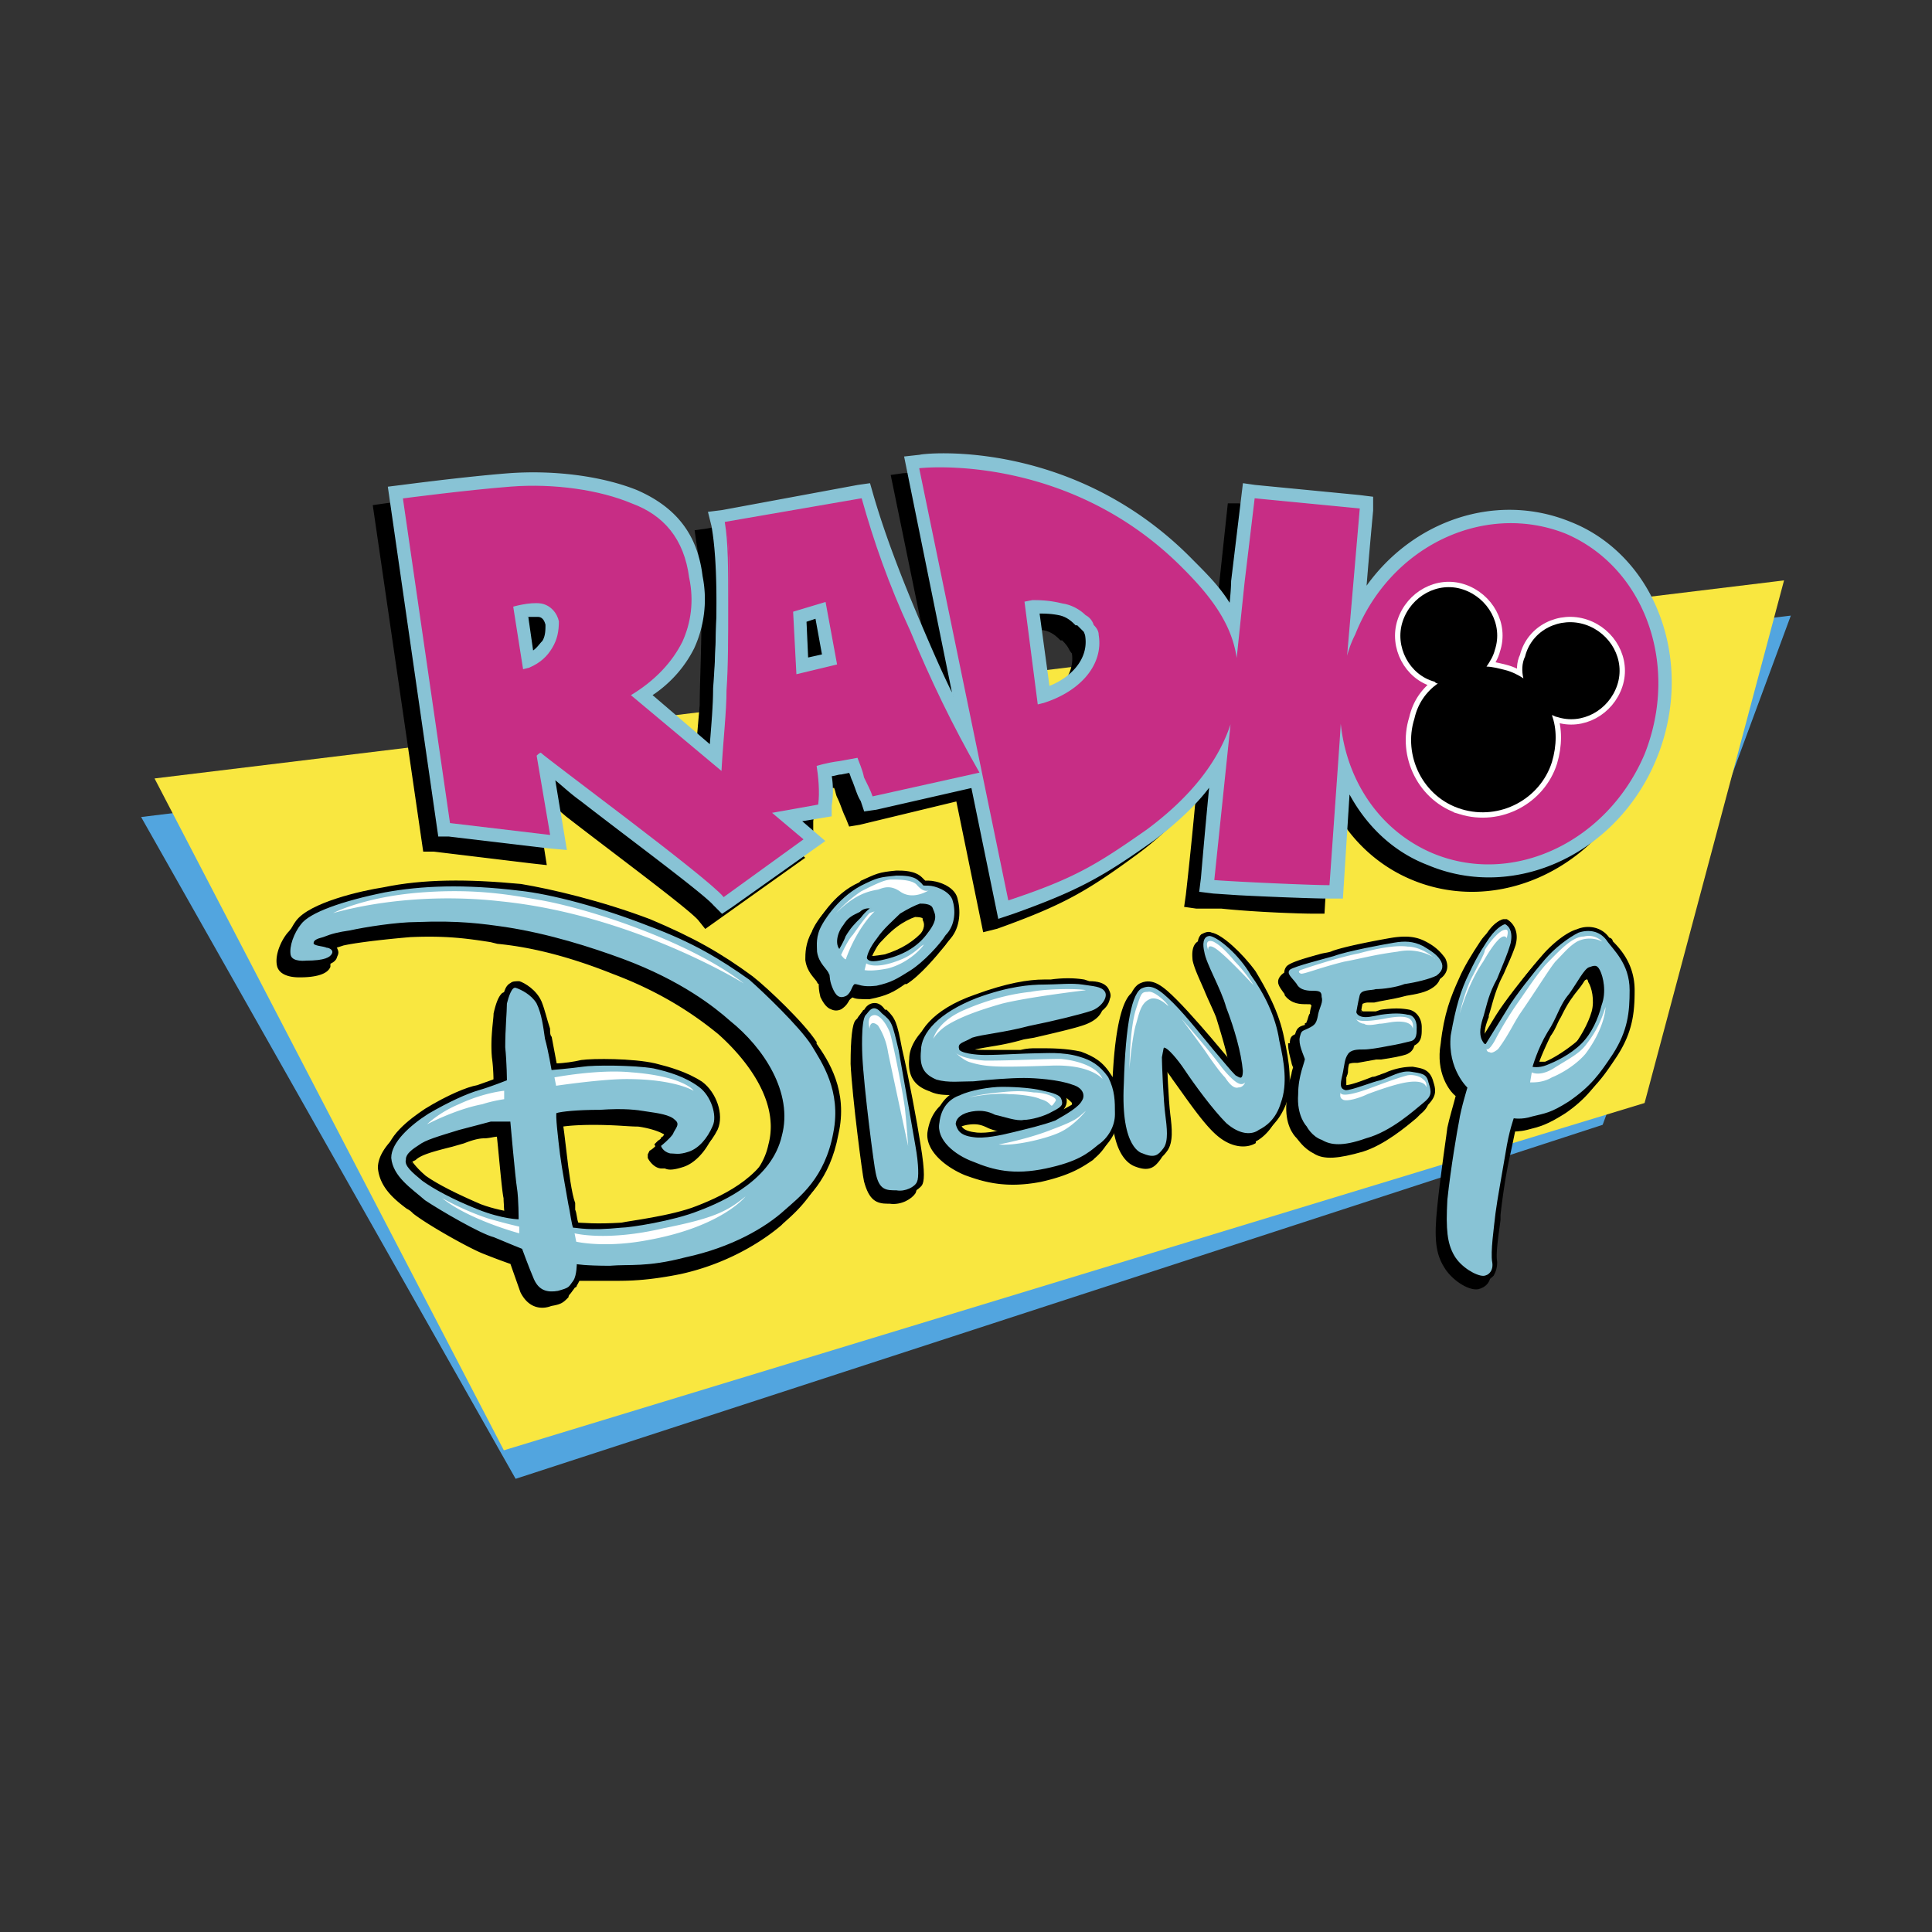 <svg xmlns="http://www.w3.org/2000/svg" width="2500" height="2500" viewBox="0 0 192.756 192.756"><rect x="0" y="0" width="192.756" height="192.756" fill="#333333" stroke="none"/><path fill-rule="evenodd" clip-rule="evenodd" fill="#fff" fill-opacity="0" d="M0 0h192.756v192.756H0V0z"/><path fill-rule="evenodd" clip-rule="evenodd" fill="#52a5df" stroke="#52a5df" stroke-width=".118" stroke-miterlimit="2.613" d="M14.173 81.562l37.298 65.909 108.381-35.297 18.73-50.685L14.173 81.562z"/><path fill-rule="evenodd" clip-rule="evenodd" fill="#f9e740" stroke="#f9e740" stroke-width=".118" stroke-miterlimit="2.613" d="M15.511 77.715l162.403-19.739L164.031 110 50.3 144.627 15.511 77.715z"/><path d="M155 53.961c-7.525-3.011-16.057.167-20.738 7.193.334-4.684.668-8.532.668-8.532l.168-1.171h-1.172l-10.369-1.171h-1.004l-1.004 9.368s-.166 1.171-.334 3.011c-1.17-1.84-2.508-3.513-4.014-4.851C105.326 45.597 90.775 47.27 90.106 47.27l-1.17.167 5.185 25.259c-1.505-2.676-2.843-5.52-4.014-8.364-2.007-4.684-3.68-9.2-4.85-13.215l-.334-1.003-1.004.167-13.38 2.509-1.171.167.167 1.171c.335 1.84.502 4.35.502 7.695 0 3.346-.167 6.357-.167 8.531a436.64 436.64 0 0 0-.502 6.022l-6.355-5.353c2.007-1.338 3.512-3.011 4.349-4.851 1.003-2.174 1.338-4.517.836-7.025-.501-4.015-2.676-6.691-6.522-8.364-3.345-1.338-7.861-1.84-12.377-1.673-4.349.335-10.872 1.171-10.872 1.171l-1.17.167 5.018 34.459h1.003l9.701 1.171 1.505.167-1.17-7.36c.836.669 1.839 1.338 3.178 2.509 4.516 3.513 12.209 9.2 13.213 10.371l.669.836 9.868-7.026-2.508-2.174 2.508-.334.836-.167v-1.003c.167-.837 0-2.007 0-3.011.334 0 .669-.167 1.171-.167 0 0 .502-.167 1.003-.167.167.334.167.669.335 1.003.334.669.501 1.338.836 2.007l.334.836 1.003-.167 9.701-2.341 2.676 13.047 1.338-.334c6.523-2.342 8.863-3.68 13.881-7.36 2.51-1.84 4.516-3.848 6.021-5.855-.502 5.52-1.004 9.87-1.004 9.87l-.166 1.17 1.17.167h2.51c3.178.335 7.693.502 9.197.502h1.004l.67-11.208c1.672 3.513 4.516 6.356 8.195 7.862 8.529 3.513 18.564-1.171 22.412-10.538 3.844-9.368-.002-19.739-8.365-23.252zm-52.184 16.561l-1.002-7.862c.502 0 1.17 0 2.34.167.838.167 1.34.669 1.674 1.004h.168c.166.167.5.502.668.836s.334.502.334.502c.336 2.174-1.338 4.182-4.182 5.353zm-24.25-7.026l1.338-.501.669 4.182-1.84.334-.167-4.015zm-27.764-.502a1.429 1.429 0 0 1 1.17 0c.335 0 .836.167 1.004.836.167.669 0 1.338-.335 2.007-.334.334-.669.836-1.338 1.171l-.501-4.014z" fill-rule="evenodd" clip-rule="evenodd" stroke="#000" stroke-width=".118" stroke-miterlimit="2.613"/><path d="M165.369 60.987c-1.672-4.182-4.85-7.36-8.697-8.866-7.357-3.011-15.721-.167-20.404 6.524.334-4.182.67-7.695.67-7.695v-1.338l-1.338-.167-10.371-1.004-1.17-.167-1.17 9.702s0 .836-.168 2.342c-1.004-1.673-2.342-3.011-3.68-4.35C107.166 43.757 92.28 45.263 91.779 45.43l-1.505.167 4.85 23.921c-1.17-2.342-2.174-4.684-3.178-7.025-2.007-4.684-3.68-9.033-4.851-13.048l-.334-1.171-1.171.167-13.547 2.509-1.338.167.334 1.338c.334 1.84.501 4.349.501 7.695-.167 3.345-.167 6.357-.334 8.531 0 1.673-.167 3.513-.335 5.688l-5.854-5.018c2.007-1.338 3.345-3.012 4.182-4.684a11.682 11.682 0 0 0 .836-7.193c-.502-4.182-2.676-6.858-6.522-8.531-3.346-1.339-8.028-2.008-12.711-1.673-4.349.334-10.704 1.171-10.704 1.171l-1.338.167 5.018 34.794h1.004l9.868 1.171 1.84.167-1.17-7.026c.669.501 1.505 1.338 2.676 2.175 4.516 3.513 12.209 9.2 13.213 10.371l.836.836 1.003-.669 9.199-6.523-2.341-2.007 2.007-.335 1.004-.167v-1.004a9.11 9.11 0 0 0 0-3.011c.334 0 .669-.167 1.003-.167l.836-.168c.167.335.167.502.334.837.334.836.502 1.505.836 2.007l.334 1.003 1.171-.167 9.533-2.175 2.677 13.048 1.504-.502c6.523-2.342 8.865-3.68 14.049-7.36 2.176-1.673 4.182-3.513 5.52-5.353-.502 5.186-.836 9.201-.836 9.201l-.168 1.338 1.34.167 2.508.168c3.178.167 7.693.334 9.031.334h1.338l.67-10.539c1.672 3.178 4.348 5.854 7.861 7.193 8.697 3.68 18.898-1.171 22.746-10.539 2.005-4.85 2.005-10.203.165-14.719zm-84.964 1.004l1.003-.335.669 3.681-1.505.334-.167-3.68zm-27.764-.502h1.004c.335 0 .669.167.836.836 0 .502 0 1.171-.334 1.673-.334.334-.501.669-1.003 1.003l-.503-3.512zm55.695 2.007c.336 2.342-1.504 4.182-3.68 5.019l-1.002-7.36c.5 0 1.17 0 2.006.167.836.167 1.338.669 1.674 1.003h.166c.168.168.334.335.67.669.166.335.166.502.166.502z" fill-rule="evenodd" clip-rule="evenodd" fill="#88c3d5"/><path d="M165.369 60.987c-1.672-4.182-4.85-7.36-8.697-8.866-7.357-3.011-15.721-.167-20.404 6.524.334-4.182.67-7.695.67-7.695v-1.338l-1.338-.167-10.371-1.004-1.17-.167-1.17 9.702s0 .836-.168 2.342c-1.004-1.673-2.342-3.011-3.68-4.35C107.166 43.757 92.28 45.263 91.779 45.43l-1.505.167 4.85 23.921c-1.17-2.342-2.174-4.684-3.178-7.025-2.007-4.684-3.68-9.033-4.851-13.048l-.334-1.171-1.171.167-13.547 2.509-1.338.167.334 1.338c.334 1.84.501 4.349.501 7.695 0 3.345-.167 6.357-.334 8.531 0 1.673-.167 3.513-.335 5.688l-5.854-5.018c2.007-1.338 3.345-3.012 4.182-4.684a11.682 11.682 0 0 0 .836-7.193c-.502-4.182-2.676-6.858-6.522-8.531-3.346-1.339-8.028-2.008-12.711-1.673-4.349.334-10.704 1.171-10.704 1.171l-1.338.167 5.018 34.794h1.004l9.868 1.171 1.84.167-1.17-7.026c.669.501 1.505 1.338 2.676 2.175 4.516 3.513 12.209 9.2 13.213 10.371l.836.836 1.003-.669 9.199-6.523-2.341-2.007 2.007-.335 1.004-.167v-1.004a9.11 9.11 0 0 0 0-3.011c.334 0 .669-.167 1.003-.167l.836-.168c.167.335.167.502.334.837.334.836.502 1.505.836 2.007l.334 1.003 1.171-.167 9.533-2.175 2.677 13.048 1.504-.502c6.523-2.342 8.865-3.68 14.049-7.36 2.176-1.673 4.182-3.513 5.52-5.353-.502 5.186-.836 9.201-.836 9.201l-.168 1.338 1.34.167 2.508.168c3.178.167 7.693.334 9.031.334h1.338l.67-10.539c1.672 3.178 4.348 5.854 7.861 7.193 8.697 3.68 18.898-1.171 22.746-10.539 2.005-4.85 2.005-10.203.165-14.719zm-84.964 1.004l1.003-.335.669 3.681-1.505.334-.167-3.68zm-27.764-.502h1.004c.335 0 .669.167.836.836 0 .502 0 1.171-.334 1.673-.334.334-.501.669-1.003 1.003l-.503-3.512zm55.695 2.007c.336 2.342-1.504 4.182-3.68 5.019l-1.002-7.36c.5 0 1.17 0 2.006.167.836.167 1.338.669 1.674 1.003h.166c.168.168.334.335.67.669.166.335.166.502.166.502z" fill="none" stroke="#88c3d5" stroke-width=".118" stroke-miterlimit="2.613"/><path d="M85.925 49.779l-13.547 2.342c.334 2.007.502 4.684.334 8.029 0 3.513 0 6.357-.167 8.699 0 2.174-.334 5.018-.501 8.029v.167l-9.199-7.694c2.509-1.506 4.182-3.346 5.185-5.353.836-1.84 1.171-4.015.669-6.357-.502-3.847-2.509-6.189-5.687-7.36-3.178-1.338-7.693-2.007-12.042-1.673-4.349.335-10.705 1.171-10.705 1.171l4.683 32.285 9.868 1.171-1.338-7.862c.167-.167.334-.334.502-.334.669.669 16.558 12.378 18.23 14.386l7.861-5.688-3.178-2.677 4.683-.836c.167-1.171 0-2.844-.167-3.848 0 0 1.004-.334 2.342-.501l1.84-.335c.167.502.501 1.171.669 2.007.334.669.669 1.338.836 1.84l10.538-2.342c-2.676-4.684-4.851-9.2-6.858-14.051-2.175-4.684-3.681-9.033-4.851-13.215zM55.15 64.667c-.501.836-1.17 1.505-2.341 2.007l-.669.167-1.003-6.357s1.672-.502 2.843-.334c1.003.167 1.672 1.004 1.84 1.84-.001 1.004-.168 1.841-.67 2.677zm24.252 2.676l-.334-6.356 3.345-1.004 1.171 6.356-4.182 1.004z" fill-rule="evenodd" clip-rule="evenodd" fill="#c72d85"/><path d="M85.925 49.779l-13.547 2.342c.334 2.007.334 4.684.334 8.029 0 3.513 0 6.357-.167 8.699 0 2.174-.334 5.018-.501 8.029v.167l-9.199-7.694c2.509-1.506 4.182-3.346 5.185-5.353.836-1.84 1.171-4.015.669-6.357-.502-3.847-2.509-6.189-5.687-7.36-3.178-1.338-7.693-2.007-12.042-1.673-4.349.335-10.705 1.171-10.705 1.171l4.683 32.285 9.868 1.171-1.338-7.862c.167-.167.334-.334.502-.334.669.669 16.558 12.378 18.23 14.386l7.861-5.688-3.178-2.677 4.683-.836c.167-1.171 0-2.844-.167-3.848 0 0 1.004-.334 2.342-.501l1.84-.335c.167.502.501 1.171.669 2.007.334.669.669 1.338.836 1.84l10.538-2.342c-2.676-4.684-4.851-9.2-6.858-14.051-2.175-4.684-3.681-9.033-4.851-13.215zM55.15 64.667c-.501.836-1.17 1.505-2.341 2.007l-.669.167-1.003-6.357s1.672-.502 2.843-.334c1.003.167 1.672 1.004 1.84 1.84-.001 1.004-.168 1.841-.67 2.677zm24.252 2.676l-.334-6.356 3.345-1.004 1.171 6.356-4.182 1.004z" fill="none" stroke="#c72d85" stroke-width=".118" stroke-miterlimit="2.613"/><path d="M156.172 53.292c-8.029-3.178-17.395 1.171-20.908 10.037a10.592 10.592 0 0 0-1.002 3.011l1.338-15.557-10.371-1.004-1.002 8.364-.838 8.029c-.334-3.513-2.34-6.356-5.352-9.368-11.541-11.709-26.258-10.037-26.258-10.037l8.864 42.991c6.523-2.174 8.697-3.513 13.715-7.025 4.516-3.346 7.359-7.026 8.531-11.041l-1.674 16.059c2.174.167 9.533.502 11.373.502l1.004-14.219.168-2.677c.334 6.022 3.68 11.375 9.199 13.717 8.027 3.346 17.393-1.17 21.072-9.869 3.514-8.866 0-18.568-7.859-21.913zm-52.018 16.895l-.668.167-1.338-10.372.836-.167c.67 0 1.672 0 3.012.334 1.17.167 2.006.836 2.34 1.171a1.7 1.7 0 0 1 .836 1.003c.336.335.502.669.502 1.004.502 3.012-1.84 5.689-5.52 6.86z" fill-rule="evenodd" clip-rule="evenodd" fill="#c72d85" stroke="#c72d85" stroke-width=".118" stroke-miterlimit="2.613"/><path d="M145.801 80.726c-3.846-1.171-5.854-5.354-4.684-9.033.336-1.506 1.172-2.677 2.342-3.513-.166 0-.166 0-.334-.167-2.508-.669-4.014-3.513-3.178-6.022.836-2.51 3.512-4.015 6.021-3.179 2.508.836 4.014 3.513 3.178 6.022-.168.669-.502 1.171-.836 1.673.502 0 1.17.167 1.84.334.668.167 1.338.501 1.84.836-.168-.669-.168-1.505.166-2.174.67-2.677 3.514-4.015 6.021-3.179 2.51.837 4.014 3.513 3.178 6.022s-3.512 4.015-6.021 3.178c-.166 0-.334-.167-.5-.167.5 1.338.5 3.011 0 4.684-1.172 3.681-5.186 5.856-9.033 4.685z" fill-rule="evenodd" clip-rule="evenodd"/><path d="M145.801 80.726c-3.846-1.171-5.854-5.354-4.684-9.033.336-1.506 1.172-2.677 2.342-3.513l-.334-.167c-2.508-.669-4.014-3.513-3.178-6.022.836-2.51 3.512-4.015 6.021-3.179 2.508.836 4.014 3.513 3.178 6.022-.168.669-.502 1.171-.836 1.673.502 0 1.17.167 1.84.334.668.167 1.338.501 1.84.836-.168-.669-.168-1.505.166-2.174.67-2.677 3.514-4.015 6.021-3.179 2.51.837 4.014 3.513 3.178 6.022s-3.512 4.015-6.021 3.178c-.166 0-.334-.167-.5-.167.5 1.338.5 3.011 0 4.684-1.172 3.681-5.186 5.856-9.033 4.685z" fill="none" stroke="#fff" stroke-width="1.068" stroke-miterlimit="2.613"/><path d="M145.801 80.726c-3.846-1.171-5.854-5.354-4.684-9.033.336-1.506 1.172-2.677 2.342-3.513-.166 0-.166 0-.334-.167-2.508-.669-4.014-3.513-3.178-6.022.836-2.51 3.512-4.015 6.021-3.179 2.508.836 4.014 3.513 3.178 6.022-.168.669-.502 1.171-.836 1.673.502 0 1.17.167 1.84.334.668.167 1.338.501 1.84.836-.168-.669-.168-1.505.166-2.174.67-2.677 3.514-4.015 6.021-3.179 2.51.837 4.014 3.513 3.178 6.022s-3.512 4.015-6.021 3.178c-.166 0-.334-.167-.5-.167.5 1.338.5 3.011 0 4.684-1.172 3.681-5.186 5.856-9.033 4.685zM85.088 99.461c.334.168.669.168 1.673.168 1.672-.336 2.341-.67 3.512-1.506h.167c1.338-.836 3.01-2.844 3.68-3.68 1.003-1.171 1.003-2.844.669-4.015-.334-1.17-1.84-1.672-2.843-1.672h-.167c-.167 0-.167-.167-.502-.335-.669-.669-1.84-.669-2.509-.669-1.84.167-2.007.335-3.512 1.004l-.167.167c-2.676 1.171-4.014 3.848-4.014 4.015-.669 1.171-.669 2.175-.669 2.844.167 1.17.836 1.672 1.171 2.174 0 0 0 .168.167.168 0 .334 0 .67.167 1.338.167.334.502 1.004 1.004 1.172.334.166.669.166 1.003 0 .502-.336.669-.67.836-1.004 0 0 0-.168.167-.168l.167-.001zm7.025-7.862v.167c.167.335.335.836-.501 1.84-1.003 1.171-2.341 2.007-4.014 2.509-1.003.168-1.171.168-1.338.168 0-.168.167-.502.836-1.506.836-1.003 1.673-1.84 2.342-2.342.669-.501 1.338-.836 1.84-1.003.166 0 .668 0 .835.167z" fill-rule="evenodd" clip-rule="evenodd"/><path d="M85.088 99.461c.334.168.669.168 1.673.168 1.672-.336 2.341-.67 3.512-1.506h.167c1.338-.836 3.01-2.844 3.68-3.68 1.003-1.171 1.003-2.844.669-4.015-.334-1.17-1.84-1.672-2.843-1.672h-.167c-.167 0-.167-.167-.502-.335-.669-.669-1.84-.669-2.509-.669-1.84.167-2.007.335-3.512 1.004l-.167.167c-2.676 1.171-4.014 3.848-4.014 4.015-.669 1.171-.669 2.175-.669 2.844.167 1.17.836 1.672 1.171 2.174 0 0 0 .168.167.168 0 .334 0 .67.167 1.338.167.334.502 1.004 1.004 1.172.334.166.669.166 1.003 0 .502-.336.669-.67.836-1.004l.167-.168h.167v-.001zm7.025-7.862v.167c.167.335.335.836-.501 1.84-1.003 1.171-2.341 2.007-4.014 2.509-1.003.168-1.338.168-1.338.168s.167-.502.836-1.506c.836-1.003 1.673-1.84 2.342-2.342.669-.501 1.338-.836 1.84-1.003.166 0 .668 0 .835.167z" fill="none" stroke="#000" stroke-width=".118" stroke-miterlimit="2.613"/><path d="M160.186 94.777c0-.167-.168-.334-.168-.334-.836-1.004-2.008-1.338-3.346-.836-1.17.334-2.676 1.672-3.512 2.677-1.17 1.338-3.01 3.68-3.846 5.018-.502.836-1.34 2.176-1.84 3.012-.168-.502 0-1.172.334-2.008v-.168c.334-1.002.502-2.006 1.338-3.512l.168-.67c.502-1.17.836-1.84 1.17-2.843.502-1.84-.668-2.509-.836-2.509l-.168-.167-.166.167s-.838.167-1.674 1.505c-.668 1.004-1.504 2.342-2.006 3.513-.838 1.84-1.506 3.514-1.84 6.523-.502 2.844.836 4.684 1.504 5.186-.166.67-.668 2.342-.836 3.18 0 .166-.668 4.516-1.004 7.861-.334 3.178-.166 4.684.67 6.021.668 1.172 2.342 2.342 3.346 2.176.668-.168 1.338-.67 1.17-1.84-.168-.838.168-2.844.334-4.184v-.502c.168-1.504.67-4.014 1.004-6.189.334-1.504.502-2.508.67-3.01.334 0 1.002 0 1.672-.168 1.338-.334 2.008-.502 3.848-1.672 2.174-1.506 3.01-2.844 4.348-4.684 1.672-2.51 1.84-4.518 1.84-6.691-.001-2.51-1.339-4.015-2.174-4.852zm-2.176 3.012c.168 0 .336-.168.336-.168s.166.168.166.334c.336.502.67 1.84.336 3.012-.336 1.17-1.172 2.676-2.008 3.68-1.17 1.004-2.508 1.674-3.346 2.176h-.668c.166-.502.668-1.674 1.338-2.678.334-.668.67-1.338.836-1.84.334-.668.67-1.338 1.172-2.008.334-.502.668-1.004 1.002-1.338.336-.502.67-1.17.836-1.17z" fill-rule="evenodd" clip-rule="evenodd"/><path d="M160.186 94.777c0-.167-.168-.334-.168-.334-.836-1.004-2.008-1.338-3.346-.836-1.17.334-2.676 1.672-3.512 2.677-1.17 1.338-3.01 3.68-3.846 5.018-.502.836-1.34 2.176-1.84 3.012-.168-.502 0-1.172.334-2.008v-.168c.334-1.002.502-2.006 1.338-3.512l.168-.67c.502-1.17.836-1.84 1.17-2.843.502-1.84-.836-2.509-.836-2.509l-.168-.167-.166.167s-.838.167-1.674 1.505c-.668 1.004-1.504 2.342-2.006 3.513-.838 1.84-1.506 3.514-1.84 6.523-.502 2.844.836 4.684 1.504 5.186-.166.67-.668 2.342-.836 3.18 0 .166-.668 4.516-1.004 7.861-.334 3.178-.166 4.684.67 6.021.668 1.172 2.342 2.342 3.346 2.176.668-.168 1.338-.67 1.17-1.84-.168-.838.168-2.844.334-4.184v-.502c.168-1.504.67-4.014 1.004-6.189.334-1.504.502-2.508.67-3.01.334 0 1.002 0 1.672-.168 1.338-.334 2.008-.502 3.848-1.672 2.174-1.506 3.01-2.844 4.348-4.684 1.672-2.51 1.84-4.518 1.84-6.691-.001-2.51-1.339-4.015-2.174-4.852zm-2.176 3.012l.336-.168s.166.168.166.334c.336.502.67 1.84.336 3.012-.336 1.17-1.172 2.676-2.008 3.68-1.17 1.004-2.508 1.674-3.346 2.176h-.668c.166-.502.668-1.674 1.338-2.678.334-.668.67-1.338.836-1.84.334-.668.67-1.338 1.172-2.008.334-.502.668-1.004 1.002-1.338.336-.502.67-1.17.836-1.17z" fill="none" stroke="#000" stroke-width=".118" stroke-miterlimit="2.613"/><path d="M136.436 99.963h.668c.67-.168 1.84-.334 2.51-.502l.668-.168c1.004-.166 2.008-.334 2.678-.836.5-.334 1.002-1.004.5-2.007-.334-.669-1.002-1.171-2.006-1.673-1.004-.502-1.84-.502-3.012-.334-1.17.167-4.85.836-6.188 1.338-.334.167-.836.167-1.338.334-1.84.502-2.676.836-3.01 1.172-.67.668-.168 1.17.166 1.672 0 0 .168.168.168.334.668.838 1.504.838 2.174.838h.334s0 .166.168.166c0 .168-.168.502-.168.838-.166.166-.166.502-.334.836 0 .668-.168.836-.67 1.004l-.166.166c-.67.168-.836.336-.836 1.004h-.168c0 .67.168 1.172.334 1.84 0 .168.168.336.168.502 0 .168-.168.502-.168.67-.166.668-.502 1.506-.502 2.844-.166 2.174.67 3.178 1.004 3.514.168.166.67 1.002 1.672 1.504 1.004.67 2.51.502 4.852-.166 2.174-.67 4.348-2.51 5.352-3.346l.334-.336c1.004-.836 1.004-1.338.67-2.342-.168-1.338-1.004-1.338-2.008-1.504-.836 0-1.672.166-2.508.5-.168.168-.502.168-.836.336-.168 0-.336.166-.67.166-.668.336-2.174.838-2.676.838 0-.168 0-.67.168-.838v-.502c.166-.668.166-1.17.502-1.504 0-.168.5-.336.836-.336h.334l1.84-.334h.502c1.17-.168 2.006-.334 2.508-.502.836-.334.836-1.004.836-1.672v-.168c0-.836-.334-1.506-1.17-1.672-.836-.168-1.672-.168-2.844 0l-.502.166h-1.338c-.166 0-.166 0-.166-.166 0-.168.166-1.004.334-1.34 0-.166.668-.334 1.004-.334z" fill-rule="evenodd" clip-rule="evenodd"/><path d="M136.436 99.963h.668c.67-.168 1.84-.334 2.51-.502l.668-.168c1.004-.166 2.008-.334 2.678-.836.5-.334 1.002-1.004.5-2.007-.334-.669-1.002-1.171-2.006-1.673-1.004-.502-1.84-.502-3.012-.334-1.17.167-4.85.836-6.188 1.338-.334.167-.836.167-1.338.334-1.84.502-2.676.836-3.01 1.172-.67.668-.168 1.17.166 1.672 0 0 .168.168.168.334.668.838 1.504.838 2.174.838h.334l.168.166s-.168.502-.168.838c-.166.166-.166.502-.334.836 0 .668-.168.836-.67 1.004l-.166.166c-.67.168-.836.336-.836 1.004h-.168c0 .67.168 1.172.334 1.84 0 .168.168.502.168.502s-.168.502-.168.67c-.166.668-.502 1.506-.502 2.844-.166 2.174.67 3.178 1.004 3.514.168.166.67 1.002 1.672 1.504 1.004.67 2.51.502 4.852-.166 2.174-.67 4.348-2.51 5.352-3.346l.334-.336c1.004-.836 1.004-1.338.67-2.342-.168-1.338-1.004-1.338-2.008-1.504-.836 0-1.672.166-2.508.5-.168.168-.502.168-.836.336-.168 0-.336.166-.67.166-.668.336-2.174.838-2.676.838 0-.168 0-.67.168-.838v-.502c.166-.668.166-1.17.502-1.504 0-.168.5-.336.836-.336h.334l1.84-.334h.502c1.17-.168 2.006-.334 2.508-.502.836-.334.836-1.004.836-1.672v-.168c0-.836-.334-1.506-1.17-1.672-.836-.168-1.672-.168-2.844 0l-.502.166h-1.338l-.166-.166c0-.168.166-1.004.334-1.34 0 0 .668-.334 1.004-.334z" fill="none" stroke="#000" stroke-width=".118" stroke-miterlimit="2.613"/><path d="M124.561 97.789c-1.172-1.841-3.346-3.681-4.35-3.848-.334-.167-.668 0-.836.167-.502.502-.334 1.506-.334 1.673.168.836.668 1.84 1.17 3.012.336.836.838 1.84 1.172 2.676.668 2.174 1.338 4.35 1.506 6.189-.502-.502-1.004-1.172-2.008-2.342-.836-1.004-2.844-3.346-4.182-4.684-1.338-1.34-2.342-2.176-3.512-1.674-1.172.502-2.008 3.848-2.174 10.037v1.004c-.168-.502-.336-1.172-.67-1.84-.836-1.338-1.84-1.84-3.178-2.342-1.506-.336-3.012-.336-4.014-.336h-.502c-.334 0-.836 0-1.506.168h-3.346c-1.671 0-2.173-.168-2.34-.334.167 0 .501-.168.836-.336l.334-.166c.502-.168 1.506-.334 2.51-.502a24.828 24.828 0 0 0 3.01-.67l1.004-.166c2.174-.502 4.348-1.004 5.184-1.34.836-.334 1.506-.836 1.674-1.672.166-.334.166-.67 0-1.004-.502-.502-1.172-.668-2.008-.668l-.502-.168c-1.004-.168-2.174-.168-3.346 0h-.668c-1.506 0-3.68.334-6.857 1.506-4.181 1.506-5.854 3.848-5.854 5.52-.167 1.674.502 2.676 2.007 3.178 1.004.502 2.175.336 3.346.336h.835c-.669 0-1.505.166-2.007.502-.836.334-2.007 1.17-2.342 3.178-.334 1.84 1.673 3.514 3.68 4.35 1.84.668 4.014 1.338 7.526.668 3.012-.668 4.182-1.504 5.186-2.174l.166-.168c1.004-.836 1.842-2.174 1.842-3.512v-.336c.334 3.848 1.838 4.518 2.34 4.686 1.338.5 1.84 0 2.342-.67.67-.836.502-2.342.336-3.68-.168-1.338-.336-5.02-.336-5.688.168 0 .168-.168.168-.168.334.334.836 1.004 1.17 1.506 1.338 1.84 3.012 4.35 4.35 5.52 1.506 1.338 3.01 1.338 3.846.836v-.166c.67-.334 1.674-1.172 2.342-2.844.67-2.008.336-4.35-.166-6.523-.503-2.677-1.841-5.019-2.844-6.691zM98.637 112.51c.836.334 2.174.668 3.01.5h.168c-.502.168-1.004.168-1.506.336-1.506.502-3.01.668-3.847.502-1.17-.168-1.338-.67-1.338-1.004 0-.168.502-.502 1.338-.67 1.003-.166 1.505 0 2.175.336zm2.842-3.682c1.338 0 3.514.168 4.684.502.334.168.67.502.836.67v.502c-.166.502-1.17.836-2.006 1.338.668-.334.836-.836.668-1.506-.334-.502-1.004-.836-2.342-1.17-.166 0-1.338-.168-2.842-.336h1.002z" fill-rule="evenodd" clip-rule="evenodd"/><path d="M124.561 97.789c-1.172-1.841-3.346-3.681-4.35-3.848-.334-.167-.668 0-.836.167-.502.502-.334 1.506-.334 1.673.168.836.668 1.84 1.17 3.012.336.836.838 1.84 1.172 2.676.668 2.174 1.338 4.35 1.506 6.189-.502-.502-1.004-1.172-2.008-2.342-.836-1.004-2.844-3.346-4.182-4.684-1.338-1.34-2.342-2.176-3.512-1.674-1.172.502-2.008 3.848-2.174 10.037v1.004c-.168-.502-.336-1.172-.67-1.84-.836-1.338-1.84-1.84-3.178-2.342-1.506-.336-3.012-.336-4.014-.336h-.502c-.334 0-.836 0-1.506.168h-3.346c-1.671 0-2.173-.168-2.34-.334.167 0 .501-.168.836-.336l.334-.166c.502-.168 1.506-.334 2.51-.502a24.828 24.828 0 0 0 3.01-.67l1.004-.166c2.174-.502 4.348-1.004 5.184-1.34.836-.334 1.506-.836 1.674-1.672.166-.334.166-.67 0-1.004-.502-.502-1.172-.668-2.008-.668l-.502-.168c-1.004-.168-2.174-.168-3.346 0h-.668c-1.506 0-3.68.334-6.857 1.506-4.181 1.506-5.854 3.848-5.854 5.52-.167 1.674.502 2.676 2.007 3.178 1.004.502 2.175.336 3.346.336h.835c-.669 0-1.505.166-2.007.502-.836.334-2.007 1.17-2.342 3.178-.334 1.84 1.673 3.514 3.68 4.35 1.84.668 4.014 1.338 7.526.668 3.012-.668 4.182-1.504 5.186-2.174l.166-.168c1.004-.836 1.842-2.174 1.842-3.512v-.336c.334 3.848 1.838 4.518 2.34 4.686 1.338.5 1.84 0 2.342-.67.67-.836.502-2.342.336-3.68-.168-1.338-.336-5.02-.336-5.688l.168-.168c.334.334.836 1.004 1.17 1.506 1.338 1.84 3.012 4.35 4.35 5.52 1.506 1.338 3.01 1.338 3.846.836v-.166c.67-.334 1.674-1.172 2.342-2.844.67-2.008.336-4.35-.166-6.523-.503-2.677-1.841-5.019-2.844-6.691zM98.637 112.51c.836.334 2.174.668 3.01.5h.168c-.502.168-1.004.168-1.506.336-1.506.502-3.01.668-3.847.502-1.17-.168-1.338-.67-1.338-1.004 0-.168.502-.502 1.338-.67 1.003-.166 1.505 0 2.175.336zm2.842-3.682c1.338 0 3.514.168 4.684.502.334.168.67.502.836.67v.502c-.166.502-1.17.836-2.006 1.338.668-.334.836-.836.668-1.506-.334-.502-1.004-.836-2.342-1.17 0 0-1.338-.168-2.842-.336h1.002z" fill="none" stroke="#000" stroke-width=".118" stroke-miterlimit="2.613"/><path d="M80.573 104.98c-1.171-1.84-4.683-5.352-6.355-6.523-3.011-2.342-5.854-3.847-10.203-5.687-4.683-1.84-9.868-3.011-12.878-3.513-5.352-.502-9.701-.502-13.715.334-2.174.334-7.192 1.505-8.53 3.345-.669.669-1.505 2.342-1.171 3.513.334 1.003 1.84 1.003 2.174 1.003 1.171 0 2.676-.166 3.011-1.003v-.836c-.335-.335-.669-.502-.836-.669h-.334a18.99 18.99 0 0 0 2.509-.669c1.505-.334 4.683-.669 6.69-.836 3.68-.167 5.854.167 8.028.502l.669.167c3.512.335 7.359 1.338 11.541 3.011 5.352 2.008 8.697 4.518 10.537 6.021 1.505 1.34 6.355 6.023 5.017 11.041-.836 4.016-5.017 6.021-8.028 7.193-2.509 1.004-6.857 1.506-7.526 1.672-2.676.168-3.847 0-4.349 0 0-.334-.167-1.004-.167-1.338-.167-.166-.167-.502-.167-.668-.167-.838-.501-3.346-.836-4.852-.167-1.338-.334-3.012-.334-3.68.501-.168 1.839-.336 3.846-.336 2.342 0 3.513.168 4.516.168 1.171.168 2.174.502 2.676.836-.167.168-.167.336-.335.336 0 .166-.167.334-.167.334-.167.334-.669.836-1.003 1.004l-.167.334v.334c.167.334.669 1.004 1.338 1.004h.335c.334.168.836.168 1.839-.166 1.004-.336 2.007-1.34 2.676-2.678.669-1.506-.334-3.68-1.505-4.684-1.505-1.004-3.513-1.506-4.683-1.84-2.341-.502-6.355-.502-7.526-.334-.669.166-1.839.334-2.341.334l-.669-2.676c0-.168-.167-.502-.167-.838-.167-1.004-.334-1.84-.836-2.676-.502-1.172-1.672-1.84-2.174-2.008-.335 0-.502 0-.836.168-.167.166-.502.502-.836 2.008 0 .668-.334 2.342-.167 4.348.167 1.172.167 2.342.167 3.012l-2.509.836c-1.003.168-2.843 1.004-5.185 2.342-1.338 1.004-3.847 2.844-3.847 4.852.167 1.84 1.505 3.012 2.843 4.016.334.166.502.334.669.502 1.505 1.17 5.687 3.512 7.025 4.014a67.49 67.49 0 0 0 2.676 1.004l1.003 2.844c.836 1.672 2.174 1.672 3.011 1.338 1.004-.166 1.171-.334 1.673-.836 0 0 0-.168.167-.334.334-.336.502-1.004.502-1.34h3.847c1.505 0 3.345 0 6.69-.668 5.352-1.172 8.864-3.848 10.036-4.852l.167-.168c1.505-1.338 3.847-3.344 4.851-7.861.836-4.35-1.004-7.359-2.175-9.033l-.172-.168zm-30.942 8.366c.167 1.506.502 5.52.669 6.189 0 .668 0 1.84.167 2.508-.669-.166-1.84-.334-3.345-.836-2.341-1.004-4.181-2.008-5.352-2.844-1.338-1.004-1.505-1.506-1.505-1.672 0-.334.334-.502.836-.838l.334-.166c.501-.502 1.672-.836 3.68-1.338l1.17-.336c.836-.334 1.505-.5 2.007-.5.502.001 1.004-.167 1.339-.167z" fill-rule="evenodd" clip-rule="evenodd"/><path d="M80.573 104.98c-1.171-1.84-4.683-5.352-6.355-6.523-3.011-2.342-5.854-3.847-10.203-5.687-4.683-1.84-9.868-3.011-12.878-3.513-5.352-.502-9.701-.502-13.715.334-2.174.334-7.192 1.505-8.53 3.345-.669.669-1.505 2.342-1.171 3.513.334 1.003 1.84 1.003 2.174 1.003 1.171 0 2.676-.166 3.011-1.003v-.836c-.335-.335-.669-.502-.836-.669h-.334a18.99 18.99 0 0 0 2.509-.669c1.505-.334 4.683-.669 6.69-.836 3.68-.167 5.854.167 8.028.502l.669.167c3.512.335 7.359 1.338 11.541 3.011 5.352 2.008 8.697 4.518 10.537 6.021 1.505 1.34 6.355 6.023 5.017 11.041-.836 4.016-5.017 6.021-8.028 7.193-2.509 1.004-6.857 1.506-7.526 1.672-2.676.168-3.847 0-4.349 0 0-.334-.167-1.004-.167-1.338-.167-.166-.167-.502-.167-.668-.167-.838-.501-3.346-.836-4.852-.167-1.338-.334-3.012-.334-3.68.501-.168 1.839-.336 3.846-.336 2.342 0 3.513.168 4.516.168 1.171.168 2.174.502 2.676.836 0 0-.167.336-.335.336 0 .166-.167.334-.167.334-.167.334-.669.836-1.003 1.004l-.167.334v.334c.167.334.669 1.004 1.338 1.004h.335c.334.168.836.168 1.839-.166 1.004-.336 2.007-1.34 2.676-2.678.669-1.506-.334-3.68-1.505-4.684-1.505-1.004-3.513-1.506-4.683-1.84-2.341-.502-6.355-.502-7.526-.334-.669.166-1.839.334-2.341.334l-.669-2.676c0-.168-.167-.502-.167-.838-.167-1.004-.334-1.84-.836-2.676-.502-1.172-1.672-1.84-2.174-2.008-.335 0-.502 0-.836.168-.167.166-.502.502-.836 2.008 0 .668-.334 2.342-.167 4.348.167 1.172.167 2.342.167 3.012l-2.509.836c-1.003.168-2.843 1.004-5.185 2.342-1.338 1.004-3.847 2.844-3.847 4.852.167 1.84 1.505 3.012 2.843 4.016.334.166.502.334.669.502 1.505 1.17 5.687 3.512 7.025 4.014a67.49 67.49 0 0 0 2.676 1.004l1.003 2.844c.836 1.672 2.174 1.672 3.011 1.338 1.004-.166 1.171-.334 1.673-.836 0 0 0-.168.167-.334.334-.336.502-1.004.502-1.34h3.847c1.505 0 3.345 0 6.69-.668 5.352-1.172 8.864-3.848 10.036-4.852l.167-.168c1.505-1.338 3.847-3.344 4.851-7.861.836-4.35-1.004-7.359-2.175-9.033l-.172-.168zm-30.942 8.366c.167 1.506.502 5.52.669 6.189 0 .668.167 1.84.167 2.508-.669-.166-1.84-.334-3.345-.836-2.341-1.004-4.181-2.008-5.352-2.844-1.338-1.004-1.505-1.672-1.505-1.672 0-.334.334-.502.836-.838l.334-.166c.501-.502 1.672-.836 3.68-1.338l1.17-.336c.836-.334 1.505-.5 2.007-.5.502.001 1.004-.167 1.339-.167z" fill="none" stroke="#000" stroke-width=".118" stroke-miterlimit="2.613"/><path d="M89.437 105.482c-.669-2.676-.836-3.01-1.673-3.846-.501-.502-.836-.67-1.17-.67-.502 0-.836.334-1.003.67l-.167.166c-.334.334-.501 1.84-.501 4.35.167 3.346 1.17 11.041 1.338 11.709.502 1.84 1.171 2.176 2.342 2.176h.167c1.171.166 2.174-.502 2.509-1.004.167-.334.334-1.004-.167-4.016-.337-2.173-1.173-6.691-1.675-9.535z" fill-rule="evenodd" clip-rule="evenodd" stroke="#000" stroke-width=".118" stroke-miterlimit="2.613"/><path d="M85.757 98.625c.167.168.669.168 1.673.168 1.672-.336 2.341-.67 3.512-1.506 1.505-.837 3.178-2.844 3.847-3.681 1.003-1.171 1.003-2.844.669-4.015-.335-1.171-2.008-1.673-2.844-1.673h-.167-.167l-.334-.334c-.669-.669-1.84-.669-2.509-.669-1.84.167-2.007.334-3.512 1.004l-.167.167c-2.676 1.171-4.014 3.847-4.181 4.015-.669 1.171-.502 2.007-.502 2.844.167 1.17.669 1.672 1.171 2.174 0 0 0 .168.167.168 0 .334 0 .668.167 1.338.167.334.502 1.004 1.004 1.17.334.168.669.168 1.003 0 .502-.334.669-.668.836-.836v-.334h.334zm6.858-7.862c.167 0 .167.167.167.167.167.334.335.836-.501 1.84-1.003 1.171-2.341 2.007-4.014 2.509-1.003.167-1.171.167-1.338.167 0-.167.167-.501.836-1.505.837-1.004 1.673-1.84 2.342-2.342s1.171-.836 1.84-1.004c.166 0 .668 0 .668.168z" fill-rule="evenodd" clip-rule="evenodd"/><path d="M85.757 98.625c.167.168.669.168 1.673.168 1.672-.336 2.341-.67 3.512-1.506 1.505-.837 3.178-2.844 3.847-3.681 1.003-1.171 1.003-2.844.669-4.015-.335-1.171-2.008-1.673-2.844-1.673h-.334l-.334-.334c-.669-.669-1.84-.669-2.509-.669-1.84.167-2.007.334-3.512 1.004l-.167.167c-2.676 1.171-4.014 3.847-4.181 4.015-.669 1.171-.502 2.007-.502 2.844.167 1.17.669 1.672 1.171 2.174 0 0 0 .168.167.168 0 .334 0 .668.167 1.338.167.334.502 1.004 1.004 1.17.334.168.669.168 1.003 0 .502-.334.669-.668.836-.836v-.334h.334zm6.858-7.862l.167.167c.167.334.335.836-.501 1.84-1.003 1.171-2.341 2.007-4.014 2.509-1.003.167-1.338.167-1.338.167s.167-.501.836-1.505c.837-1.004 1.673-1.84 2.342-2.342s1.171-.836 1.84-1.004c.166 0 .668 0 .668.168z" fill="none" stroke="#000" stroke-width=".118" stroke-miterlimit="2.613"/><path d="M160.854 93.941a.358.358 0 0 0-.334-.334c-.668-1.004-2.008-1.338-3.178-.836-1.17.334-2.676 1.673-3.512 2.676-1.172 1.339-3.012 3.681-3.848 5.019-.502.836-1.338 2.174-1.84 3.012-.168-.502 0-1.172.334-2.008v-.168c.336-1.004.502-2.008 1.172-3.512l.334-.67c.502-1.171.836-1.84 1.172-2.844.5-1.84-.838-2.509-.838-2.509h-.334c-.166 0-.836.167-1.672 1.506-.836 1.003-1.506 2.342-2.008 3.513-1.004 1.84-1.506 3.512-2.006 6.523-.336 2.844 1.002 4.684 1.504 5.186-.166.67-.502 2.342-.668 3.178 0 .168-.836 4.518-1.172 7.863-.166 3.178 0 4.684.836 6.021.67 1.172 2.342 2.342 3.346 2.174.334 0 .67-.334.836-.5.168-.336.336-.67.336-1.34-.168-.836.166-2.844.334-4.182v-.502c.168-1.506.502-4.014 1.004-6.189.334-1.504.502-2.508.668-3.01.334 0 .836 0 1.506-.168h.166c1.34-.334 2.008-.334 3.848-1.672 2.174-1.506 3.012-2.678 4.35-4.686 1.672-2.508 1.838-4.516 1.838-6.689-.001-2.51-1.339-4.016-2.174-4.852zm-2.174 3.01c.168 0 .334-.166.334-.166s0 .166.168.334c.334.502.67 1.84.334 3.012-.502 1.17-1.17 2.676-2.006 3.68-1.172 1.004-2.51 1.84-3.346 2.174h-.67c.168-.502.67-1.672 1.172-2.676.502-.67.668-1.338 1.004-1.84.334-.67.668-1.338 1.17-2.008.334-.502.67-.836 1.004-1.338s.668-1.172.836-1.172z" fill-rule="evenodd" clip-rule="evenodd"/><path d="M160.854 93.941a.358.358 0 0 0-.334-.334c-.668-1.004-2.008-1.338-3.178-.836-1.17.334-2.676 1.673-3.512 2.676-1.172 1.339-3.012 3.681-3.848 5.019-.502.836-1.338 2.174-1.84 3.012-.168-.502 0-1.172.334-2.008v-.168c.336-1.004.502-2.008 1.172-3.512l.334-.67c.502-1.171.836-1.84 1.172-2.844.5-1.84-.838-2.509-.838-2.509h-.334s-.836.167-1.672 1.506c-.836 1.003-1.506 2.342-2.008 3.513-1.004 1.84-1.506 3.512-2.006 6.523-.336 2.844 1.002 4.684 1.504 5.186-.166.67-.502 2.342-.668 3.178 0 .168-.836 4.518-1.172 7.863-.166 3.178 0 4.684.836 6.021.67 1.172 2.342 2.342 3.346 2.174.334 0 .67-.334.836-.5.168-.336.336-.67.336-1.34-.168-.836.166-2.844.334-4.182v-.502c.168-1.506.502-4.014 1.004-6.189.334-1.504.502-2.508.668-3.01.334 0 .836 0 1.506-.168h.166c1.34-.334 2.008-.334 3.848-1.672 2.174-1.506 3.012-2.678 4.35-4.686 1.672-2.508 1.838-4.516 1.838-6.689-.001-2.51-1.339-4.016-2.174-4.852zm-2.174 3.01l.334-.166s0 .166.168.334c.334.502.67 1.84.334 3.012-.502 1.17-1.17 2.676-2.006 3.68-1.172 1.004-2.51 1.84-3.346 2.174h-.67c.168-.502.67-1.672 1.172-2.676.502-.67.668-1.338 1.004-1.84.334-.67.668-1.338 1.17-2.008.334-.502.67-.836 1.004-1.338s.668-1.172.836-1.172z" fill="none" stroke="#000" stroke-width=".118" stroke-miterlimit="2.613"/><path d="M136.938 99.127H137.774c.668-.168 1.672-.334 2.508-.502l.67-.168c1.004-.166 2.008-.334 2.676-.836.502-.334 1.004-1.004.502-2.007-.502-.669-1.004-1.171-2.008-1.673s-2.006-.502-3.178-.334c-1.002.167-4.682.836-6.02 1.338-.336.167-.838.167-1.34.334-1.84.502-2.842.836-3.178 1.171-.5.669 0 1.171.168 1.673.168 0 .334.168.334.334.502.836 1.506.836 2.008.836h.502v.168c.166.168 0 .502-.168.836 0 .168 0 .502-.168.838-.166.668-.334.836-.836 1.002v.168c-.668.168-.836.334-1.002 1.004-.168.67.166 1.172.334 1.84 0 .168.166.334.166.502s-.166.502-.166.67c-.168.668-.502 1.672-.502 2.844-.168 2.174.668 3.178 1.004 3.512 0 .168.668 1.004 1.504 1.506 1.172.67 2.678.502 4.852-.168 2.342-.668 4.348-2.508 5.52-3.344l.334-.336c.836-.836 1.004-1.338.67-2.342-.336-1.338-1.172-1.338-2.008-1.506-.836 0-1.672.168-2.51.502-.334.168-.5.168-.836.336-.166 0-.334.166-.668.166-.838.334-2.176.836-2.676.836v-.836c.166-.166.166-.334.166-.502 0-.668.168-1.17.502-1.506 0-.166.502-.334.836-.334h.334l1.172-.168 1.17-.166a21.742 21.742 0 0 0 2.51-.502c.836-.334.836-1.004.836-1.674v-.166c0-.836-.502-1.506-1.17-1.674-.838-.166-1.674-.166-2.844 0l-.502.168h-1.338c-.168 0-.168 0-.168-.168 0-.166.168-1.004.334-1.338 0-.168.67-.334.838-.334z" fill-rule="evenodd" clip-rule="evenodd"/><path d="M136.938 99.127H137.774c.668-.168 1.672-.334 2.508-.502l.67-.168c1.004-.166 2.008-.334 2.676-.836.502-.334 1.004-1.004.502-2.007-.502-.669-1.004-1.171-2.008-1.673s-2.006-.502-3.178-.334c-1.002.167-4.682.836-6.02 1.338-.336.167-.838.167-1.34.334-1.84.502-2.842.836-3.178 1.171-.5.669 0 1.171.168 1.673.168 0 .334.168.334.334.502.836 1.506.836 2.008.836h.502v.168s0 .502-.168.836c0 .168 0 .502-.168.838-.166.668-.334.836-.836 1.002v.168c-.668.168-.836.334-1.002 1.004-.168.67.166 1.172.334 1.84 0 .168.166.502.166.502s-.166.502-.166.67c-.168.668-.502 1.672-.502 2.844-.168 2.174.668 3.178 1.004 3.512 0 .168.668 1.004 1.504 1.506 1.172.67 2.678.502 4.852-.168 2.342-.668 4.348-2.508 5.52-3.344l.334-.336c.836-.836 1.004-1.338.67-2.342-.336-1.338-1.172-1.338-2.008-1.506-.836 0-1.672.168-2.51.502-.334.168-.5.168-.836.336-.166 0-.334.166-.668.166-.838.334-2.176.836-2.676.836v-.836l.166-.502c0-.668.168-1.17.502-1.506 0-.166.502-.334.836-.334h.334l1.172-.168 1.17-.166a21.742 21.742 0 0 0 2.51-.502c.836-.334.836-1.004.836-1.674v-.166c0-.836-.502-1.506-1.17-1.674-.838-.166-1.674-.166-2.844 0l-.502.168h-1.338l-.168-.168c0-.166.168-1.004.334-1.338 0 0 .67-.334.838-.334z" fill="none" stroke="#000" stroke-width=".118" stroke-miterlimit="2.613"/><path d="M125.229 96.951c-1.338-1.839-3.344-3.679-4.348-3.847-.334-.167-.67 0-1.004.167-.502.502-.334 1.505-.168 1.673.168.836.67 1.84 1.172 3.01.334.838.836 1.84 1.17 2.678.67 2.174 1.338 4.348 1.506 6.189-.502-.502-1.004-1.172-2.008-2.342-.836-1.004-2.842-3.346-4.18-4.686-1.338-1.338-2.342-2.174-3.514-1.672-1.338.502-2.006 3.848-2.174 10.037v1.004c-.168-.502-.334-1.172-.836-1.84-.836-1.34-1.674-1.842-3.012-2.344-1.504-.334-3.01-.334-4.014-.334h-.502c-.334 0-.836 0-1.504.168h-3.346c-1.672 0-2.174-.168-2.341-.334 0 0 .501-.168.669-.336l.502-.166c.334-.168 1.338-.336 2.508-.502.836-.168 1.84-.336 2.844-.67l1.17-.168c2.176-.502 4.35-1.002 5.186-1.338.836-.334 1.506-.836 1.672-1.672.168-.336 0-.67-.166-1.004-.336-.502-1.004-.67-1.84-.67l-.502-.166c-1.004-.168-2.174-.168-3.346 0h-.67c-1.504 0-3.678.334-6.855 1.504-4.35 1.506-5.855 3.848-5.855 5.521-.167 1.672.335 2.676 1.84 3.178 1.171.502 2.175.334 3.345.334h1.004c-.836 0-1.505.168-2.007.502-.836.336-2.007 1.172-2.342 3.18-.334 1.84 1.673 3.512 3.68 4.35 1.839.668 4.015 1.338 7.527.668 3.01-.668 4.182-1.506 5.018-2.174l.334-.168c1.004-.836 1.672-2.174 1.84-3.514v-.334c.334 3.848 1.84 4.518 2.342 4.684 1.338.502 1.84 0 2.342-.668.668-.838.502-2.342.334-3.682-.168-1.338-.334-5.018-.334-5.688v-.166c.502.334 1.004 1.004 1.338 1.506 1.338 1.84 3.01 4.348 4.348 5.52 1.506 1.338 3.012 1.338 3.848.836v-.168c.668-.334 1.672-1.17 2.342-2.842.668-2.008.334-4.184-.168-6.525-.504-2.673-1.842-5.015-2.845-6.689zm-26.09 14.721c1.002.336 2.34.67 3.01.502h.168c-.336.168-.838.168-1.338.336-1.506.5-3.012.668-3.848.5-1.171-.166-1.338-.668-1.338-1.002v-.168c.167-.168.669-.334 1.338-.502.836-.168 1.506 0 2.008.334zm3.009-3.68c1.17 0 3.512.168 4.684.502.334.168.668.502.836.67v.502c-.334.502-1.172.836-2.008 1.338.502-.334.836-.836.67-1.506-.334-.502-1.004-.836-2.51-1.172 0 0-1.17-.166-2.676-.334h1.004z" fill-rule="evenodd" clip-rule="evenodd"/><path d="M125.229 96.951c-1.338-1.839-3.344-3.679-4.348-3.847-.334-.167-.67 0-1.004.167-.502.502-.334 1.505-.168 1.673.168.836.67 1.84 1.172 3.01.334.838.836 1.84 1.17 2.678.67 2.174 1.338 4.348 1.506 6.189-.502-.502-1.004-1.172-2.008-2.342-.836-1.004-2.842-3.346-4.18-4.686-1.338-1.338-2.342-2.174-3.514-1.672-1.338.502-2.006 3.848-2.174 10.037v1.004c-.168-.502-.334-1.172-.836-1.84-.836-1.34-1.674-1.842-3.012-2.344-1.504-.334-3.01-.334-4.014-.334h-.502c-.334 0-.836 0-1.504.168h-3.346c-1.672 0-2.174-.168-2.341-.334 0 0 .501-.168.669-.336l.502-.166c.334-.168 1.338-.336 2.508-.502.836-.168 1.84-.336 2.844-.67l1.17-.168c2.176-.502 4.35-1.002 5.186-1.338.836-.334 1.506-.836 1.672-1.672.168-.336 0-.67-.166-1.004-.336-.502-1.004-.67-1.84-.67l-.502-.166c-1.004-.168-2.174-.168-3.346 0h-.67c-1.504 0-3.678.334-6.855 1.504-4.35 1.506-5.855 3.848-5.855 5.521-.167 1.672.335 2.676 1.84 3.178 1.171.502 2.175.334 3.345.334h1.004c-.836 0-1.505.168-2.007.502-.836.336-2.007 1.172-2.342 3.18-.334 1.84 1.673 3.512 3.68 4.35 1.839.668 4.015 1.338 7.527.668 3.01-.668 4.182-1.506 5.018-2.174l.334-.168c1.004-.836 1.672-2.174 1.84-3.514v-.334c.334 3.848 1.84 4.518 2.342 4.684 1.338.502 1.84 0 2.342-.668.668-.838.502-2.342.334-3.682-.168-1.338-.334-5.018-.334-5.688v-.166c.502.334 1.004 1.004 1.338 1.506 1.338 1.84 3.01 4.348 4.348 5.52 1.506 1.338 3.012 1.338 3.848.836v-.168c.668-.334 1.672-1.17 2.342-2.842.668-2.008.334-4.184-.168-6.525-.504-2.673-1.842-5.015-2.845-6.689zm-26.09 14.721c1.002.336 2.34.67 3.01.502h.168c-.336.168-.838.168-1.338.336-1.506.5-3.012.668-3.848.5-1.171-.166-1.338-.668-1.338-1.002v-.168c.167-.168.669-.334 1.338-.502.836-.168 1.506 0 2.008.334zm3.009-3.68c1.17 0 3.512.168 4.684.502.334.168.668.502.836.67v.502c-.334.502-1.172.836-2.008 1.338.502-.334.836-.836.67-1.506-.334-.502-1.004-.836-2.51-1.172 0 0-1.17-.166-2.676-.334h1.004z" fill="none" stroke="#000" stroke-width=".118" stroke-miterlimit="2.613"/><path d="M81.409 103.979c-1.171-1.842-4.85-5.354-6.355-6.525-3.178-2.341-5.854-3.847-10.202-5.687-4.851-1.84-9.868-3.011-12.879-3.513-5.352-.502-9.7-.502-13.715.334-2.174.334-7.359 1.505-8.697 3.346-.501.669-1.338 2.342-1.003 3.513.334 1.004 1.84 1.004 2.007 1.004 1.171 0 2.844-.167 3.011-1.004.167-.334.167-.501 0-.836-.167-.334-.669-.502-.836-.669h-.167c.669-.167 1.506-.334 2.509-.669 1.505-.335 4.516-.669 6.523-.837 3.847-.167 6.021.167 8.028.502l.669.167c3.679.334 7.358 1.338 11.707 3.011 5.185 2.008 8.697 4.518 10.537 6.021 1.505 1.34 6.355 6.023 5.018 11.041-1.003 4.016-5.018 6.021-8.028 7.193-2.508 1.004-6.857 1.506-7.526 1.672-2.676.168-3.847 0-4.349 0-.167-.334-.167-1.002-.334-1.338v-.668c-.335-.838-.669-3.346-.836-4.852-.167-1.338-.334-3.012-.501-3.68.669-.168 1.839-.336 3.847-.336 2.509 0 3.68.168 4.683.168 1.171.168 2.007.502 2.509.836 0 .168-.167.336-.167.336-.167.166-.167.334-.334.5-.167.168-.502.67-.836.838l-.334.334.167.334c.167.336.501 1.004 1.338 1.004h.167c.501.168 1.003.168 1.839-.166 1.004-.336 2.007-1.34 2.676-2.678.669-1.506-.167-3.68-1.505-4.684-1.505-1.004-3.345-1.506-4.683-1.84-2.174-.502-6.188-.502-7.359-.334-.669.166-1.84.334-2.509.334l-.502-2.676c-.167-.168-.167-.502-.167-.838-.335-1.002-.502-1.84-.836-2.676-.502-1.17-1.672-1.84-2.174-2.008-.334 0-.669 0-.836.168-.335.168-.669.502-.836 2.008-.167.668-.334 2.342-.167 4.35v3.01l-2.342.836c-1.003.168-3.01 1.004-5.185 2.344-1.505 1.002-4.014 2.844-3.847 4.85 0 1.84 1.505 3.012 2.843 4.016.167.166.501.334.669.502 1.505 1.17 5.687 3.512 6.857 4.014 1.003.336 2.174.836 2.676 1.004l1.17 2.844c.669 1.674 2.007 1.674 3.011 1.338 1.003-.166 1.17-.334 1.505-.836.167 0 .167-.168.167-.168.334-.502.502-1.17.669-1.504h3.846c1.506 0 3.345 0 6.523-.67 5.519-1.172 8.864-3.848 10.202-4.852v-.166c1.672-1.34 4.014-3.346 4.851-7.863 1.003-4.35-1.004-7.359-2.175-9.033v-.166h-.002zm-30.942 8.363c.167 1.506.502 5.52.502 6.189.167.668.167 1.84.167 2.51-.669-.168-1.84-.336-3.178-.838-2.342-1.004-4.349-2.006-5.52-2.844-1.171-1.002-1.505-1.506-1.505-1.672 0-.334.334-.502 1.003-.836l.167-.168c.669-.502 1.84-.836 3.847-1.338l1.17-.336c.836-.334 1.505-.5 1.84-.5.503.001 1.005-.167 1.507-.167z" fill-rule="evenodd" clip-rule="evenodd"/><path d="M81.409 103.979c-1.171-1.842-4.85-5.354-6.355-6.525-3.178-2.341-5.854-3.847-10.202-5.687-4.851-1.84-9.868-3.011-12.879-3.513-5.352-.502-9.7-.502-13.715.334-2.174.334-7.359 1.505-8.697 3.346-.501.669-1.338 2.342-1.003 3.513.334 1.004 1.84 1.004 2.007 1.004 1.171 0 2.844-.167 3.011-1.004.167-.334.167-.501 0-.836-.167-.334-.669-.502-.836-.669h-.167c.669-.167 1.506-.334 2.509-.669 1.505-.335 4.516-.669 6.523-.837 3.847-.167 6.021.167 8.028.502l.669.167c3.679.334 7.358 1.338 11.707 3.011 5.185 2.008 8.697 4.518 10.537 6.021 1.505 1.34 6.355 6.023 5.018 11.041-1.003 4.016-5.018 6.021-8.028 7.193-2.508 1.004-6.857 1.506-7.526 1.672-2.676.168-3.847 0-4.349 0-.167-.334-.167-1.002-.334-1.338v-.668c-.335-.838-.669-3.346-.836-4.852-.167-1.338-.334-3.012-.501-3.68.669-.168 1.839-.336 3.847-.336 2.509 0 3.68.168 4.683.168 1.171.168 2.007.502 2.509.836l-.167.336c-.167.166-.167.334-.334.5-.167.168-.502.67-.836.838l-.334.334.167.334c.167.336.501 1.004 1.338 1.004h.167c.501.168 1.003.168 1.839-.166 1.004-.336 2.007-1.34 2.676-2.678.669-1.506-.167-3.68-1.505-4.684-1.505-1.004-3.345-1.506-4.683-1.84-2.174-.502-6.188-.502-7.359-.334-.669.166-1.84.334-2.509.334l-.502-2.676c-.167-.168-.167-.502-.167-.838-.335-1.002-.502-1.84-.836-2.676-.502-1.17-1.672-1.84-2.174-2.008-.334 0-.669 0-.836.168-.335.168-.669.502-.836 2.008-.167.668-.334 2.342-.167 4.35v3.01l-2.342.836c-1.003.168-3.01 1.004-5.185 2.344-1.505 1.002-4.014 2.844-3.847 4.85 0 1.84 1.505 3.012 2.843 4.016.167.166.501.334.669.502 1.505 1.17 5.687 3.512 6.857 4.014 1.003.336 2.174.836 2.676 1.004l1.17 2.844c.669 1.674 2.007 1.674 3.011 1.338 1.003-.166 1.17-.334 1.505-.836.167 0 .167-.168.167-.168.334-.502.502-1.17.669-1.504h3.846c1.506 0 3.345 0 6.523-.67 5.519-1.172 8.864-3.848 10.202-4.852v-.166c1.672-1.34 4.014-3.346 4.851-7.863 1.003-4.35-1.004-7.359-2.175-9.033v-.166h-.002zm-30.942 8.363c.167 1.506.502 5.52.502 6.189.167.668.167 1.84.167 2.51-.669-.168-1.84-.336-3.178-.838-2.342-1.004-4.349-2.006-5.52-2.844-1.171-1.002-1.505-1.672-1.505-1.672 0-.334.334-.502 1.003-.836l.167-.168c.669-.502 1.84-.836 3.847-1.338l1.17-.336c.836-.334 1.505-.5 1.84-.5.503.001 1.005-.167 1.507-.167z" fill="none" stroke="#000" stroke-width=".118" stroke-miterlimit="2.613"/><path d="M89.939 104.646c-.502-2.676-.669-3.01-1.505-3.848h-.167c-.334-.502-.669-.668-1.003-.668-.501 0-.836.334-1.003.668-.167 0-.167.168-.167.168-.501.334-.501 1.84-.501 4.35.167 3.346 1.171 11.041 1.338 11.709.502 1.84 1.171 2.174 2.342 2.174 1.17.168 2.341-.5 2.676-1.002.167-.336.334-1.004-.167-4.016-.338-2.173-1.174-6.691-1.843-9.535z" fill-rule="evenodd" clip-rule="evenodd" stroke="#000" stroke-width=".118" stroke-miterlimit="2.613"/><path d="M83.75 94.777c-.502-.502-.334-1.673.334-2.509.501-.836 1.003-1.004 1.672-1.338.502-.502 1.171-.335 1.171-.335s-.502.335-1.003 1.004c-.669.669-1.003 1.003-1.505 1.84-.167.502-.669 1.338-.669 1.338zm-2.174.168c.167 1.17 1.003 1.672 1.171 2.174.167.168 0 .502.334 1.338s.669 1.172 1.338.836c.502-.334.502-1.002.836-1.17.501 0 .669.334 2.174.168 1.505-.336 2.007-.67 3.345-1.506 1.338-.837 3.011-2.677 3.513-3.513 1.003-1.004 1.003-2.509.669-3.513-.334-.836-1.673-1.338-2.342-1.338-.836 0-.334 0-1.003-.501-.502-.502-1.505-.502-2.174-.502-1.673.167-1.84.167-3.512 1.003-2.509 1.338-3.847 3.848-3.847 3.848-.669 1.17-.502 2.006-.502 2.676zm4.85.669c0-.335.335-1.171 1.004-2.007.669-1.004 1.672-1.84 2.341-2.509.836-.502 1.505-.836 2.007-1.004.334 0 1.17 0 1.338.502.167.502.669 1.004-.502 2.509-.836 1.171-2.174 2.174-4.349 2.676-1.337.334-1.671.167-1.839-.167zM152.826 106.486s.502-1.84 1.506-3.512c1.002-1.506 1.17-2.678 2.174-3.848.836-1.172 1.504-2.51 2.006-2.677s.838-.335 1.172.335c.334.668.668 2.174.168 3.512-.336 1.34-1.004 2.844-2.008 3.848-1.172 1.172-2.676 1.84-3.512 2.176-.838.334-1.506.166-1.506.166zm-7.191 5.354c-.168.836-.838 4.684-1.172 7.861-.166 3.012 0 4.35.67 5.521.668 1.17 2.174 2.008 2.842 2.008.502 0 1.004-.502.838-1.34-.168-1.004.166-3.346.334-4.85.168-1.34.67-4.016 1.004-6.023.334-2.174.836-3.512.836-3.512s.836.166 1.84-.168c1.338-.334 1.84-.334 3.68-1.506 2.174-1.506 3.01-2.676 4.348-4.684 1.506-2.342 1.674-4.182 1.674-6.355 0-2.678-1.674-4.016-2.342-5.019-.67-.837-1.674-1.004-2.676-.669-1.004.502-2.342 1.505-3.346 2.676-1.004 1.17-3.01 3.68-3.68 4.852-.836 1.338-2.174 3.512-2.174 3.512s-.168.336-.502-.334-.168-1.506.166-2.51c.336-1.17.502-2.174 1.34-3.68.668-1.673 1.002-2.342 1.338-3.513.334-1.505-.502-1.84-.502-1.84s-.67.167-1.506 1.338c-.334.501-1.17 1.672-2.008 3.513-.836 1.674-1.338 3.346-1.84 6.189-.334 3.346 1.674 5.186 1.674 5.186s-.67 2.177-.836 3.347zM130.414 112.342s-1.004-1.004-.836-3.178c0-1.84.668-3.18.668-3.514-.166-.502-.668-1.506-.502-2.174.168-.67.168-.502.838-.838.668-.334.836-.502 1.002-1.504.168-.67.502-1.172.336-1.674 0-.502-.168-.668-.838-.668-.5 0-1.338 0-1.672-.67-.502-.67-1.004-1.004-.668-1.338.502-.335 3.178-1.004 4.348-1.339 1.338-.501 5.018-1.171 6.021-1.338 1.004-.167 1.84-.167 2.844.335.836.502 1.338.836 1.672 1.338.334.502.334 1.004-.334 1.506-.67.334-2.008.668-3.178.836-.836.334-2.174.502-2.844.502-.502.168-1.506 0-1.672.668-.168.67-.336 1.674-.336 1.674s0 .334.502.502 1.172 0 2.008-.168c1.17-.166 2.006-.166 2.676 0 .502 0 .836.502.836 1.172 0 .668 0 1.17-.502 1.338-.668.168-1.338.334-2.342.502-.836.168-1.84.334-2.342.334-.668 0-1.338 0-1.672.502s-.334 1.004-.502 1.84c-.166.836-.502 1.674.336 1.84.668 0 2.676-.836 3.512-1.004 1.004-.334 2.006-1.002 3.01-.836 1.004.168 1.506.168 1.674 1.004.334 1.004.334 1.338-.502 2.008-.838.67-3.178 2.844-5.688 3.514-2.342.836-3.512.668-4.348.166-1.003-.334-1.505-1.338-1.505-1.338zM114.023 115.018s-2.174-.334-1.84-6.857c.168-6.023.836-9.201 1.84-9.535.836-.334 1.506 0 3.01 1.506 1.338 1.338 3.178 3.68 4.016 4.684 1.002 1.17 1.672 2.008 2.174 2.51.334.166.836.668.836-.502-.168-1.842-.836-4.184-1.672-6.357-.502-1.84-2.008-4.35-2.176-5.52-.166-.669-.166-1.506.502-1.506.836.167 2.844 1.84 4.014 3.848 1.338 1.84 2.51 4.182 2.844 6.523.502 2.174.836 4.35.168 6.189-.502 1.672-1.506 2.342-2.174 2.676-.67.502-1.84.502-3.178-.668-1.338-1.338-3.178-3.848-4.182-5.354-.67-1.004-1.674-2.174-2.008-2.174-.166-.168-.166.166-.334 1.002 0 .838.168 4.518.334 5.688.168 1.34.334 2.678-.166 3.346-.502.669-.838 1.003-2.008.501zM30.564 95.781s-1.338.167-1.505-.502c-.167-.836.334-2.174 1.003-3.011.836-1.171 4.181-2.342 8.362-3.179 3.68-.669 7.861-.836 13.38-.167 3.178.335 8.195 1.673 12.878 3.513 4.516 1.673 7.192 3.346 10.035 5.354 1.338 1.17 5.018 4.684 6.188 6.523 1.003 1.672 3.01 4.516 2.174 8.697-.836 4.518-3.345 6.357-4.851 7.695-1.84 1.674-5.185 3.682-9.868 4.686-3.847 1.002-5.52.668-7.526.836-2.509 0-3.345-.168-3.345-.168s0 1.172-.334 1.672c-.501.67-.334.67-1.505 1.004-1.003.168-1.84 0-2.341-1.17-.502-1.172-1.171-3.012-1.171-3.012s-1.672-.668-2.843-1.17c-1.338-.336-5.352-2.678-6.857-3.682-1.338-1.17-3.178-2.342-3.345-4.182 0-1.506 1.839-3.178 3.679-4.35 2.007-1.17 3.847-2.006 5.018-2.342 1.171-.334 2.843-1.004 2.843-1.004s0-1.672-.167-3.344c0-1.842.167-3.514.167-4.35.167-.67.502-1.674.836-1.506.501.168 1.505.668 2.007 1.506.502 1.004.669 2.342.836 3.512.334 1.172.669 3.18.669 3.18s2.007-.168 3.178-.336c1.003-.166 5.018-.166 7.024.168 1.506.334 3.178.836 4.516 1.84 1.17.836 1.839 2.844 1.338 3.848-.501 1.172-1.338 2.174-2.341 2.51-1.003.334-1.338.166-1.84.166-.669-.166-.836-.668-.836-.668s.836-.67 1.171-1.172c.167-.502.836-1.004.167-1.506-.502-.502-1.673-.668-2.844-.836-1.003-.166-2.174-.334-4.683-.166-2.175 0-3.847.166-4.349.334-.167 0 .167 2.844.334 4.182s.669 4.014.836 5.018c.167.67.334 2.176.501 2.342.501 0 1.505.336 4.85 0 .836 0 5.185-.668 7.694-1.672 2.676-1.004 7.359-3.178 8.363-7.527 1.171-4.35-1.84-8.865-5.185-11.543-1.506-1.338-4.851-4.014-10.705-6.189-3.178-1.171-7.359-2.509-11.708-3.179-2.342-.334-4.683-.669-8.864-.501-2.007 0-5.185.501-6.69.836-1.171.167-1.84.334-2.676.669-.669.167-1.004.335-1.004.669 0 .335 1.004.335 1.338.502.167 0 .669.167.502.502s-.664.67-2.504.67zm9.868 19.907c-.167.67.669 1.338 1.672 2.174 1.17.838 3.011 1.84 5.519 2.844 2.509 1.004 4.182 1.004 4.182 1.004s0-2.174-.167-3.178-.669-6.691-.669-6.691h-2.007c-.669.168-1.84.502-3.178.836-2.174.67-3.345 1.004-4.014 1.506-.502.333-1.338.835-1.338 1.505zM86.092 105.316s-.167-3.514.334-4.016c.335-.334.669-1.17 1.505-.166 1.004.836 1.004.836 1.673 3.68.501 2.844 1.338 7.527 1.672 9.535.334 1.84.334 3.178.167 3.512-.167.502-1.17 1.004-2.007.838-1.003 0-1.673 0-2.007-1.674-.166-.668-1.17-8.363-1.337-11.709zM91.946 104.814c0-1.674 1.673-3.68 5.519-5.186 3.178-1.172 5.352-1.338 6.689-1.338 1.172 0 2.844-.168 3.848 0 1.004.166 1.84.166 2.174.668.336.502-.334 1.506-1.338 1.84-1.004.336-3.68 1.004-6.188 1.506-2.51.67-4.684.836-5.687 1.172-.836.502-1.505.502-1.338 1.17 0 .502 1.839.67 2.675.67 1.506 0 4.016-.168 5.018-.168 1.004 0 2.678-.168 4.35.334 1.17.336 2.006.838 2.844 2.008.668 1.338.668 2.342.668 3.68 0 1.172-.668 2.344-1.672 3.012-1.004.836-2.008 1.672-5.186 2.342s-5.184.168-7.191-.67c-1.84-.668-3.68-2.174-3.345-3.846.167-1.506 1.003-2.342 2.007-2.678 1.004-.502 3.01-.836 4.182-.836 1.672 0 3.178.168 3.846.334.67.168 1.84.336 2.008.838s.168.668-.836 1.17c-.838.502-2.176.836-2.844.836-.67.168-2.008-.334-2.844-.502-.668-.334-1.338-.5-2.341-.334-1.003.168-1.672.67-1.672 1.338.167.502.334 1.172 1.84 1.34 1.004.166 2.676-.168 4.014-.504 1.338-.334 2.844-.668 4.182-1.17 1.17-.67 2.342-1.338 2.676-2.008.334-.502.168-1.338-1.004-1.672-1.338-.502-3.68-.67-4.85-.67-1.338 0-3.512.168-5.018.334-1.338 0-2.509.168-3.68-.166-1.172-.502-1.673-1.172-1.506-2.844z" fill-rule="evenodd" clip-rule="evenodd" fill="#88c3d5" stroke="#88c3d5" stroke-width=".118" stroke-miterlimit="2.613"/><path d="M55.318 107.49s4.348-.836 7.693-.502c4.516.336 6.021 1.506 6.188 1.84 0 0-1.84-1.17-6.69-1.17-2.509 0-7.024.668-7.024.668l-.167-.836zM50.3 108.828s-2.007.168-4.516 1.34c-2.007.836-3.178 2.006-3.178 2.006s2.844-1.504 5.52-2.006c1.003-.336 2.175-.502 2.175-.502v-.838H50.3zM44.111 119.535s2.007 1.17 4.516 2.008c1.673.5 3.178.836 3.178.836v.668s-5.017-1.338-7.694-3.512zM57.325 123.047s3.178.838 8.864-.502c5.018-1.002 6.355-1.672 8.195-3.178 0 0-2.341 3.012-9.701 4.35-4.349.836-7.192.168-7.192.168l-.166-.838zM83.416 91.097s1.003-1.171 2.509-2.175c1.338-.669 2.341-1.171 3.011-1.171.669 0 2.007 0 2.508.502.836 1.004 1.338.502 1.338.502s-1.672 1.171-3.01.167c-1.003-.669-1.672-.334-2.174-.167-1.004.167-2.342.502-4.182 2.342zM83.917 95.279s.669-1.505 1.171-2.007c.836-1.171 1.338-1.84 1.673-2.175l.501-.167s-1.672 1.505-2.843 4.684c0 .334-.502-.335-.502-.335zM86.426 96.115s.836.67 3.345-.334c1.338-.502 2.007-1.338 2.341-1.505.335-.334-1.003 1.673-3.512 2.342-1.673.334-2.342.168-2.342.168l.168-.671zM87.095 101.301c.502-.166 1.171.502 1.673 1.674.334 1.004 1.338 6.189 1.505 7.527.167 1.506.334 3.848.334 3.848s-1.84-8.531-2.007-9.369a6.87 6.87 0 0 0-1.004-2.676c-.836-.668-.836.334-.836.334s-.334-1.17.335-1.338zM93.117 103.643s.334-1.672 3.011-2.844c2.675-1.17 5.017-1.672 6.689-1.84 1.674-.334 4.852-.334 5.52-.166 0 0-5.686.668-8.361 1.338-2.342.668-4.182 1.338-5.52 2.174-1.005.67-1.339 1.338-1.339 1.338zM95.291 104.98s.501.67 3.01.838c2.844 0 5.52-.168 7.527-.168 1.84.168 3.68.836 4.182 2.008 0 0-1.172-1.506-5.186-1.338-5.184.166-6.355.166-8.028-.336-.669-.166-1.505-1.004-1.505-1.004zM96.629 109.498s1.17-.334 3.012-.502c1.672-.168 2.34-.168 3.512 0 1.17 0 2.342.502 2.174.836-.67 1.004-.168.168-1.506-.166-.668-.336-2.342-.502-3.178-.502-1.672-.168-4.014.334-4.014.334zM112.686 106.822s0-4.184.668-6.189c.502-1.506.502-1.674 1.172-1.674.502-.166 1.672.836 2.006 1.338.168.336-.668-.836-1.672-.668-1.004.334-1.17 1.338-1.506 2.508-.334 1.004-.668 4.015-.668 4.685zM117.869 101.637s2.678 3.01 4.016 4.85c1.504 1.84 2.006 1.84 2.342 1.506 0 0-.168.502-.67.502-.502.168-1.004-.502-1.338-1.004-.67-.668-2.008-2.676-2.008-2.676a215.583 215.583 0 0 0-2.342-3.178zM125.062 98.291s-2.008-2.176-3.178-3.179c-1.506-1.338-1.338-.334-1.338-.334s-.502-1.171.502-.836c.668.334 1.338 1.004 2.174 2.007.503.501 1.339 1.504 1.84 2.342zM129.744 96.785s3.346-1.171 5.855-1.673c1.84-.502 3.68-.836 4.85-.669 1.17 0 2.342.836 2.676 1.171.334.167-1.338-1.171-3.68-.669-2.508.334-3.512.669-5.352 1.003-2.676.669-4.182 1.339-4.35 1.171-.333-.168.001-.334.001-.334zM135.264 101.637s.168.5 2.844 0c.836-.168 2.008-.336 2.51 0 .5.334.334 1.002.334 1.002s0-.502-.836-.668c-1.004-.168-1.84.166-2.51.166-.836.168-1.338.168-1.506 0-.5 0-.836-.5-.836-.5zM133.76 108.996s-.168.67 2.676-.334c1.84-.67 2.676-1.004 3.846-1.338.502-.168 1.338 0 1.674.334.502.334.334.836.334.836s0-.836-2.008-.502c-1.002.168-2.508.67-3.846 1.172-.67.334-2.174.836-2.51.502-.334-.168-.166-.67-.166-.67zM145.635 101.135s.502-2.342 1.338-3.848c.668-1.339 1.17-2.175 1.17-2.51.502-.836 1.506-2.007 2.008-2.007.502-.167.166.836.166.836s-.166-.502-.836.167c-.334.334-.836 1.003-1.506 2.174-1.504 2.176-2.34 5.188-2.34 5.188zM148.311 104.646s.166.334.836-.836c.502-1.004 1.506-2.676 2.342-3.848.836-1.17 2.006-3.012 3.01-4.015 1.004-1.003 2.342-2.509 3.512-2.509.67-.167 1.34 0 1.842.502 0 0-1.172-.669-2.51 0-.836.502-1.338 1.171-2.174 2.007-.67.837-1.674 2.509-3.514 5.187-.668 1.002-1.17 2.174-2.174 3.512-.166.168-.668.502-.836.334-.334 0-.334-.334-.334-.334zM152.826 106.988s.836.502 2.342-.502c1.338-.836 2.342-1.338 3.01-2.174.502-.67 1.338-1.674 2.008-3.848 0 0 0 2.008-2.008 4.684-1.004 1.172-2.508 2.008-3.344 2.342-.838.502-1.674.502-2.176.502l.168-1.004zM33.24 91.097s2.844-1.505 8.196-2.008c5.687-.501 9.366.168 12.209.669 5.018.836 15.22 4.182 20.572 8.364 0 0-11.039-6.859-24.252-8.197-5.854-.668-11.875-.166-16.725 1.172zM99.641 114.182s2.842-.502 5.352-1.506c2.676-1.004 2.508-1.17 3.344-1.84 0 0-1.17 1.506-2.676 2.174-1.507.67-4.516 1.34-6.02 1.172z" fill-rule="evenodd" clip-rule="evenodd" fill="#fff"/></svg>
